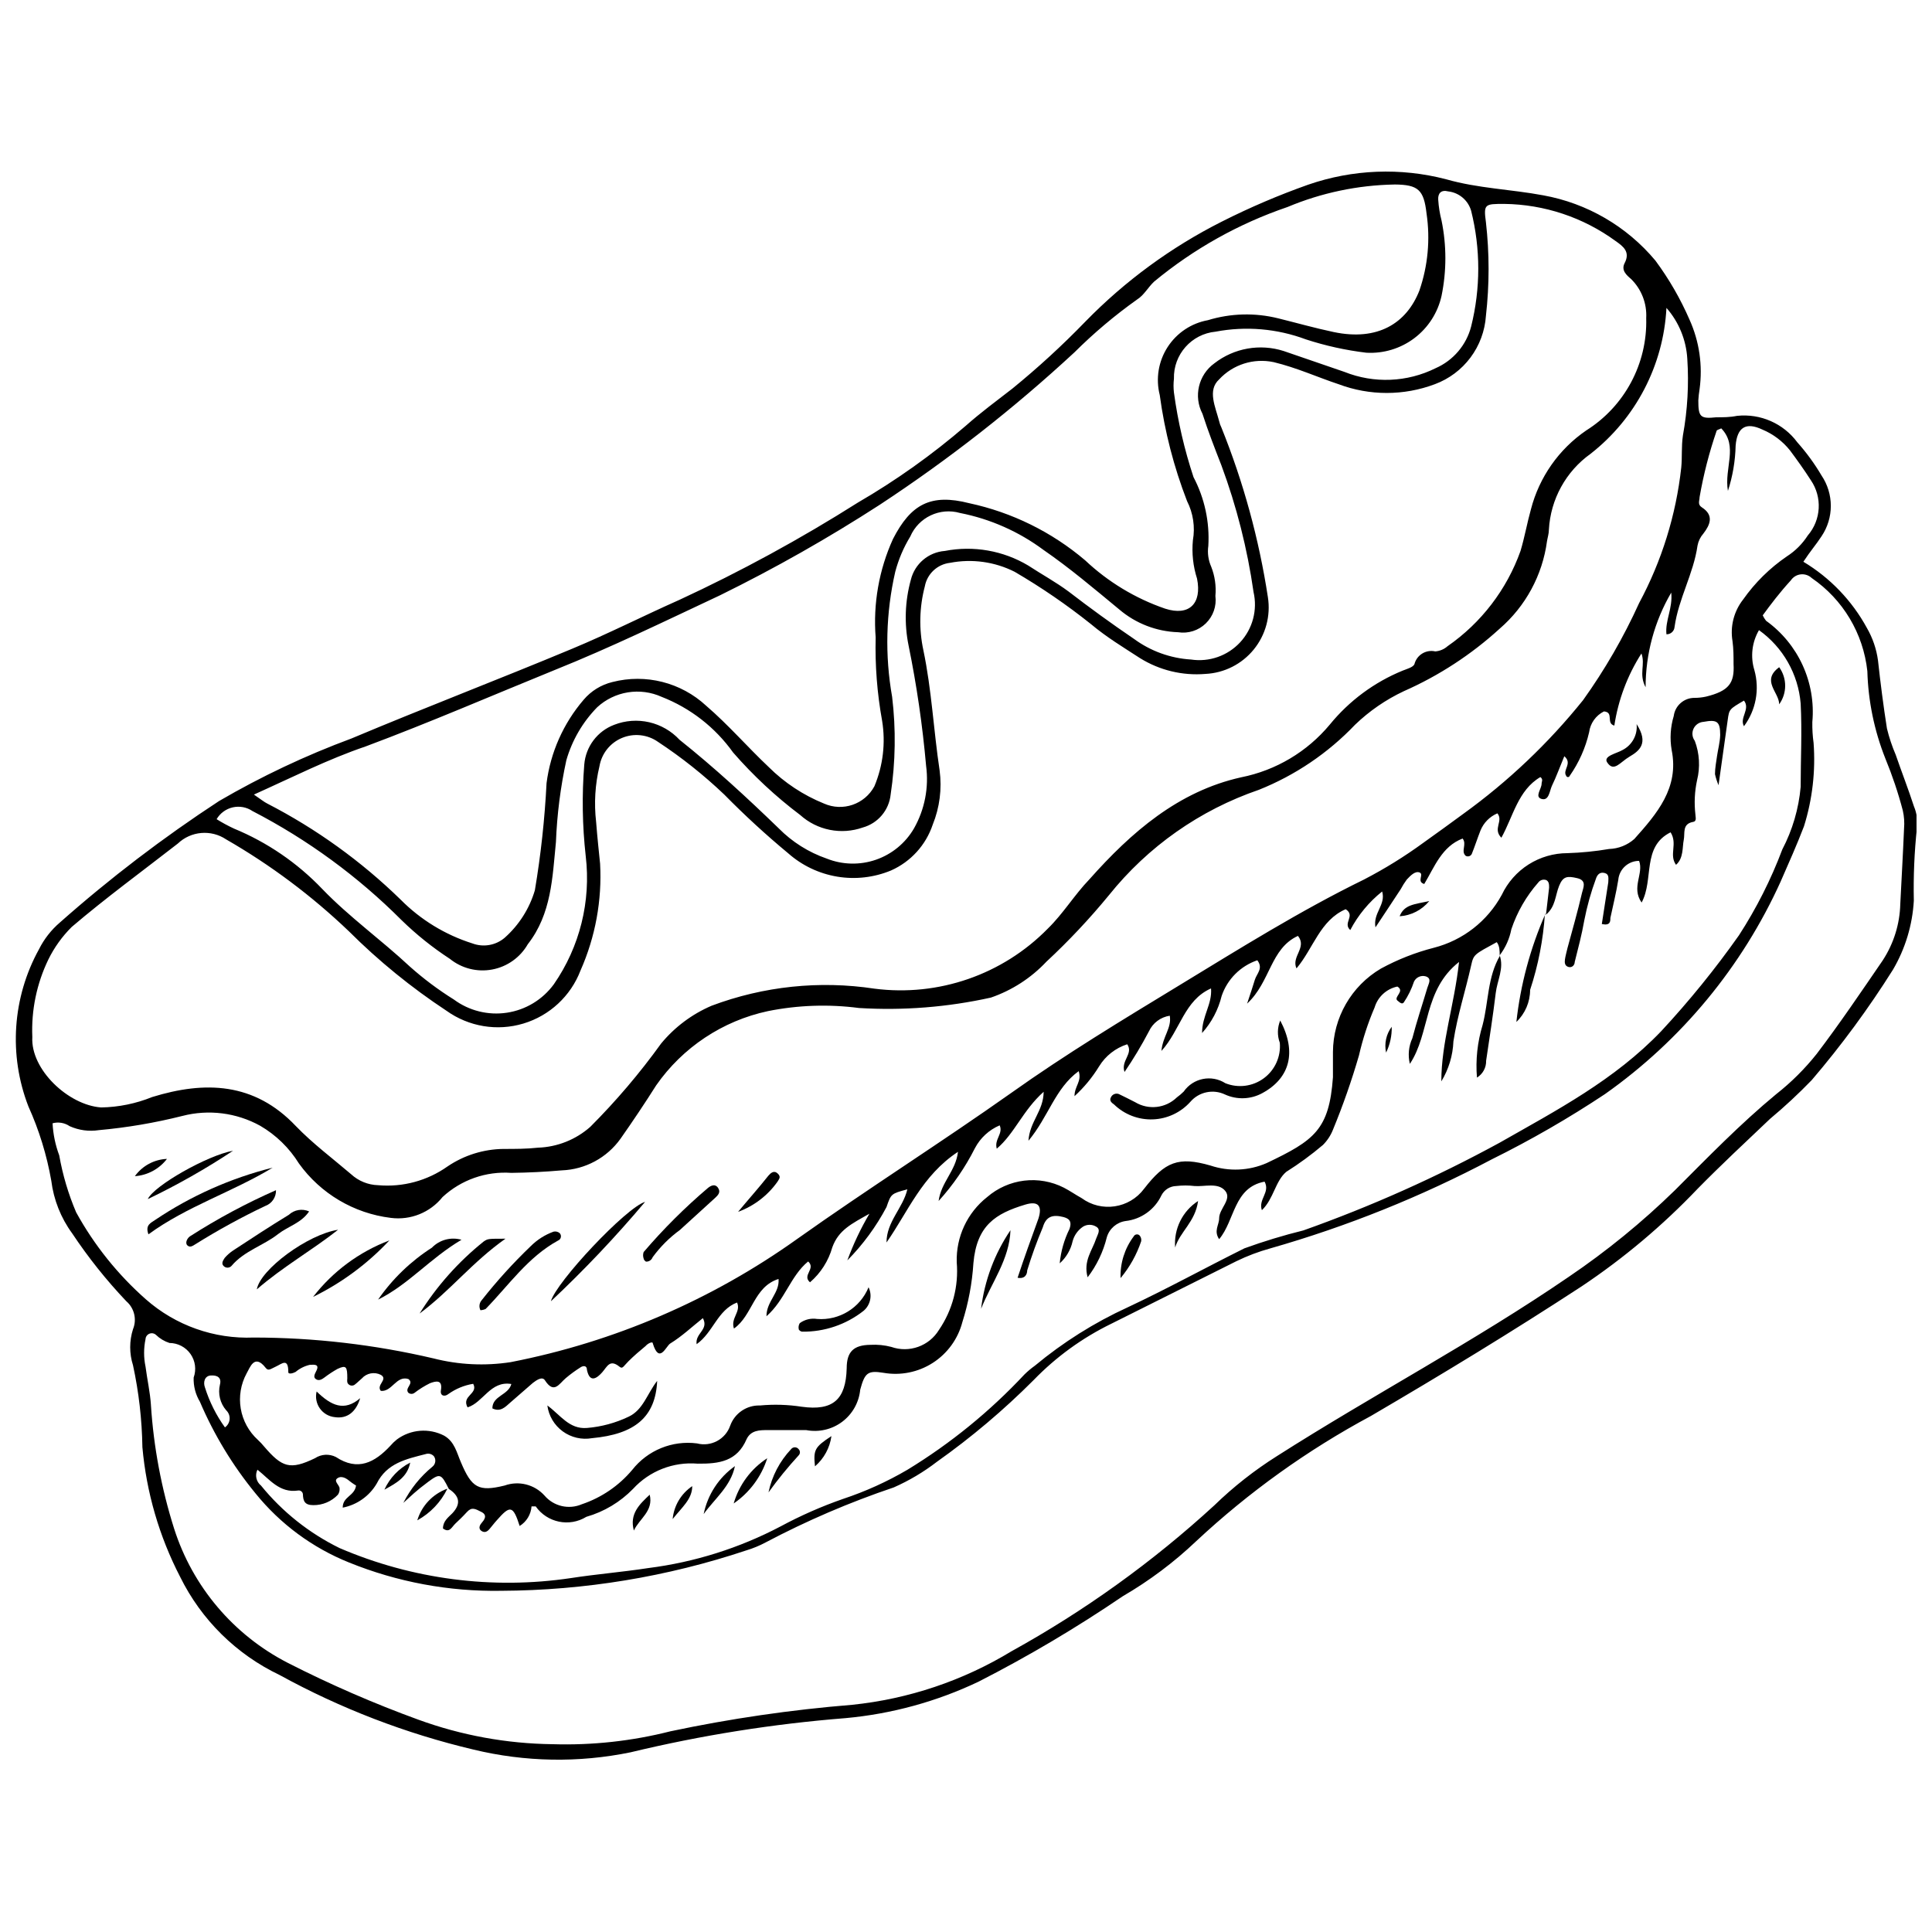 <?xml version="1.0" encoding="UTF-8"?>
<!-- Uploaded to: ICON Repo, www.iconrepo.com, Generator: ICON Repo Mixer Tools -->
<svg width="800px" height="800px" version="1.1" viewBox="144 144 512 512" xmlns="http://www.w3.org/2000/svg">
 <defs>
  <clipPath id="a">
   <path d="m148.09 189h503.81v422h-503.81z"/>
  </clipPath>
 </defs>
 <g clip-path="url(#a)">
  <path d="m621.91 292.87c7.082 4.246 12.902 10.312 16.848 17.566 1.52 2.637 2.516 5.543 2.926 8.562 0.664 6.074 1.438 12.098 2.375 18.062 0.578 2.379 1.355 4.707 2.32 6.957 1.602 4.641 3.371 9.168 4.859 13.754h0.004c0.723 1.746 0.992 3.648 0.773 5.523-0.691 6.438-0.969 12.914-0.832 19.391-0.363 6.445-2.258 12.711-5.523 18.281-6.457 10.27-13.656 20.055-21.539 29.277-3.496 3.617-7.184 7.047-11.051 10.273-6.461 6.133-12.98 12.207-19.223 18.559h0.004c-9.242 9.699-19.523 18.348-30.656 25.793-18.34 11.984-37.062 23.363-55.953 34.414h-0.004c-16.773 9.012-32.312 20.152-46.23 33.141-5.894 5.602-12.418 10.496-19.445 14.582-12.258 8.336-25.023 15.902-38.223 22.648-11.082 5.277-23.016 8.551-35.242 9.668-19.207 1.52-38.266 4.547-57 9.059-13.75 2.828-27.953 2.582-41.594-0.719-17.957-4.246-35.254-10.898-51.426-19.777-11.457-5.465-20.738-14.629-26.348-26.016-5.531-10.691-8.93-22.363-9.996-34.355-0.113-7.301-0.945-14.57-2.488-21.707-0.992-3.109-0.992-6.449 0-9.559 1.062-2.59 0.352-5.57-1.766-7.398-5.297-5.578-10.102-11.605-14.363-18.008-2.996-4.094-4.894-8.887-5.523-13.922-1.191-6.801-3.231-13.426-6.074-19.719-5.273-13.613-4.242-28.867 2.816-41.648 1.352-2.699 3.231-5.106 5.523-7.07 13.266-11.746 27.371-22.508 42.199-32.203 11.191-6.523 22.926-12.07 35.074-16.57 19.441-8.176 39.105-15.688 58.551-23.809 9.555-3.977 18.781-8.672 28.227-12.871v0.004c16.363-7.574 32.211-16.211 47.449-25.852 10.125-5.879 19.684-12.684 28.555-20.324 3.922-3.481 8.176-6.629 12.316-9.832h0.004c6.809-5.543 13.281-11.48 19.387-17.789 10.512-10.777 22.738-19.734 36.18-26.512 7.406-3.742 15.047-7.008 22.867-9.777 11.781-4.082 24.504-4.582 36.566-1.438 8.508 2.43 17.18 2.652 25.738 4.254h0.004c11.625 2.106 22.141 8.223 29.715 17.289 3.606 4.867 6.644 10.133 9.059 15.688 2.594 5.762 3.512 12.137 2.652 18.395-0.164 0.988-0.273 1.984-0.332 2.981 0 4.363 0.496 4.918 4.75 4.473 1.824 0 3.644 0 5.523-0.387v0.004c6.188-0.656 12.262 2.012 15.965 7.016 2.414 2.711 4.562 5.652 6.406 8.781 1.609 2.383 2.469 5.191 2.469 8.066 0 2.871-0.859 5.68-2.469 8.062-1.434 2.211-2.926 3.867-4.805 6.738zm-80.48 104.29c0-1.16 0-2.484-0.773-3.481-5.965 3.258-6.133 3.203-6.793 6.188-1.492 6.684-3.644 13.258-4.695 20.105-0.148 3.75-1.254 7.402-3.203 10.605 0-10.328 3.426-20.105 4.695-31.648-9.5 7.457-7.621 18.891-13.035 27.012-0.551-2.277-0.32-4.672 0.66-6.797 1.16-4.473 2.652-8.895 3.977-13.367 0.332-1.105 1.27-2.484-0.441-3.039v0.004c-1.227-0.348-2.527 0.234-3.09 1.379-0.648 1.957-1.559 3.816-2.707 5.523-0.332 0.387-0.664 0.441-1.711-0.496-1.051-0.938 2.098-2.484 0-3.699l-0.004-0.004c-2.863 0.605-5.172 2.723-6.019 5.527-1.762 4.098-3.148 8.352-4.144 12.703-1.941 6.691-4.246 13.273-6.902 19.719-0.598 1.512-1.5 2.883-2.652 4.031-3.07 2.602-6.316 4.981-9.723 7.125-2.926 2.484-3.312 7.125-6.461 10.164-0.996-2.926 2.266-4.695 0.719-7.566-8.23 1.547-7.844 10.273-12.043 15.246-1.492-2.211 0-3.758 0-5.523 0-2.598 3.481-5.027 1.602-7.293-1.879-2.266-5.523-1.051-8.121-1.27h0.004c-1.617-0.191-3.246-0.191-4.863 0-1.664 0.043-3.168 1-3.922 2.484-1.773 3.758-5.367 6.332-9.5 6.793-2.359 0.34-4.301 2.023-4.969 4.309-0.945 3.848-2.676 7.461-5.082 10.605-1.215-4.363 1.27-7.18 2.266-10.273 0.387-1.105 1.324-2.375 0-3.148h-0.004c-1.066-0.656-2.41-0.656-3.481 0-1.359 0.91-2.34 2.285-2.762 3.867-0.496 2.262-1.695 4.312-3.422 5.856 0.305-3.172 1.184-6.258 2.594-9.113 0.551-1.602 0.332-2.652-1.547-3.148-2.816-0.719-4.641-0.277-5.523 2.707-1.574 3.734-2.957 7.551-4.141 11.434 0 0.996-0.551 2.32-2.539 1.934 1.824-5.523 3.644-10.496 5.523-15.688 1.051-3.312 0-4.75-3.481-3.699-7.898 2.375-12.871 5.523-13.754 15.52-0.336 5.309-1.32 10.559-2.93 15.633-1.164 4.457-3.965 8.312-7.844 10.801s-8.551 3.422-13.09 2.621c-4.144-0.664-4.918 0-6.133 4.473-0.328 3.387-2.066 6.477-4.785 8.516-2.723 2.039-6.18 2.836-9.52 2.199h-10.273c-2.043 0-4.363 0-5.523 2.375-2.539 5.91-7.234 6.574-12.98 6.519-6.438-0.547-12.762 1.922-17.125 6.684-3.41 3.504-7.672 6.055-12.371 7.402-4.5 2.773-10.383 1.562-13.422-2.762h-1.105c-0.156 2.133-1.328 4.066-3.148 5.191-1.766-5.523-2.539-5.523-6.074-1.492-0.664 0.719-1.27 1.547-1.934 2.32s-1.324 0.996-2.098 0.496c-0.773-0.496-0.664-1.324 0-2.098 0.664-0.773 1.711-2.043 0-2.926-1.711-0.883-2.598-1.383-3.867 0-1.27 1.383-1.988 2.043-3.039 3.039-1.051 0.996-1.547 2.598-3.312 1.324 0-1.934 1.383-2.926 2.484-4.031 2.43-2.598 1.824-4.641-0.938-6.461-2.043-4.086-2.32-4.199-5.523-1.824s-4.363 3.59-6.519 5.523l-0.004-0.004c1.875-3.68 4.488-6.934 7.68-9.555 0.852-0.66 1.047-1.867 0.441-2.762-0.543-0.637-1.418-0.875-2.211-0.605-5.137 1.324-10.273 2.375-12.98 7.844v-0.004c-1.953 3.309-5.231 5.621-9 6.356 0-2.984 3.148-3.039 3.535-5.856 0 0-0.996-0.609-1.602-1.105-0.609-0.496-1.988-1.656-3.258-0.883-1.27 0.773 0.496 1.824 0.496 2.762h-0.004c0.051 0.586-0.105 1.172-0.441 1.656-1.691 1.789-4.055 2.789-6.516 2.762-2.266 0-2.707-1.051-2.762-2.926-0.039-0.309-0.207-0.582-0.457-0.762-0.254-0.18-0.566-0.242-0.871-0.18-4.859 0.719-7.512-2.984-10.715-5.523-0.715 1.445-0.324 3.195 0.938 4.199 5.66 6.969 12.766 12.621 20.824 16.57 19.305 8.293 40.535 11.047 61.312 7.953 6.793-1.051 13.699-1.602 20.492-2.652 12.262-1.551 24.141-5.293 35.078-11.047 5.32-2.863 10.863-5.301 16.57-7.289 5.945-1.973 11.664-4.566 17.066-7.734 11.426-6.973 21.848-15.465 30.988-25.242 0.859-0.848 1.781-1.621 2.762-2.32 7.477-6.215 15.742-11.414 24.582-15.465 10.496-4.918 20.602-10.496 30.934-15.633h-0.004c5.125-1.859 10.344-3.445 15.633-4.75 17.93-6.367 35.328-14.141 52.031-23.254 15.133-8.617 30.379-16.57 42.809-29.551 7.43-8 14.312-16.488 20.605-25.41 4.633-7.152 8.484-14.781 11.488-22.758 2.695-5.148 4.344-10.781 4.859-16.57 0-7.348 0.387-14.637 0-22.094-0.641-7.793-4.684-14.902-11.047-19.445-1.867 3.211-2.309 7.055-1.215 10.605 1.426 5.113 0.406 10.598-2.762 14.859-1.27-2.211 1.766-4.531 0-6.793-3.867 2.266-3.922 2.266-4.309 5.137-0.773 5.523-1.492 10.66-2.43 17.289-0.398-0.945-0.715-1.926-0.941-2.93 0-1.656 0.332-3.258 0.551-4.859 0.223-1.602 0.773-3.59 0.828-5.523 0-3.59-0.828-4.144-4.418-3.481h0.004c-1.152 0.074-2.172 0.773-2.656 1.824-0.484 1.047-0.355 2.277 0.336 3.203 1.254 3.336 1.465 6.977 0.605 10.438-0.645 2.977-0.793 6.035-0.441 9.059 0 0.664 0.441 1.824-0.609 1.988-2.984 0.551-2.098 2.984-2.484 4.805-0.387 1.824 0 4.805-2.043 6.574-1.934-2.707 0.496-5.523-1.438-8.617-7.68 3.812-4.363 12.484-7.68 18.613-2.816-4.031 0.609-7.621-0.664-11.047l0.004 0.004c-2.867-0.012-5.266 2.172-5.523 5.027-0.551 3.426-1.383 6.738-2.098 10.109 0 0.883 0 2.098-2.266 1.602 0.551-3.699 1.16-7.402 1.711-11.047 0-0.996 0.332-2.152-0.996-2.484-1.324-0.332-1.934 0.551-2.266 1.492l0.004-0.004c-1.328 3.59-2.363 7.285-3.094 11.047-0.664 3.812-1.656 7.512-2.539 11.047 0 0.773-0.664 1.602-1.656 1.324-0.996-0.277-1.051-1.16-0.938-1.988 0.109-0.828 0.441-1.988 0.664-2.984 1.324-4.859 2.707-9.723 3.867-14.691 0.332-1.383 1.324-3.258-1.27-3.867-2.598-0.609-3.758-0.551-4.805 2.043-1.051 2.598-0.938 5.523-3.481 7.621l0.828-7.125c0-0.828 0-1.656-0.773-2.043l-0.004 0.004c-0.77-0.273-1.629-0.004-2.102 0.66-3.176 3.609-5.598 7.816-7.125 12.375-0.484 2.508-1.543 4.871-3.094 6.902zm-238.4-24.301c0.535 9.723-1.246 19.434-5.191 28.336-2.598 6.777-8.188 11.969-15.141 14.055-6.949 2.09-14.477 0.832-20.379-3.394-9.301-6.129-17.961-13.18-25.848-21.047-9.828-9.398-20.75-17.578-32.535-24.359-4.004-2.68-9.332-2.223-12.816 1.105-9.445 7.348-19.113 14.418-28.113 22.094-2.527 2.508-4.621 5.422-6.188 8.617-3.094 6.394-4.555 13.453-4.254 20.547-0.496 8.617 9.555 18.062 18.227 18.668l0.004 0.004c4.641-0.082 9.23-1.016 13.531-2.762 13.977-4.309 27.066-3.922 38.059 7.68 4.473 4.641 9.723 8.562 14.637 12.758 1.961 1.812 4.512 2.852 7.18 2.926 6.527 0.578 13.047-1.184 18.395-4.969 4.391-2.973 9.559-4.586 14.859-4.641 3.039 0 6.074 0 9.113-0.332 5.121-0.176 10.023-2.129 13.863-5.523 6.844-6.848 13.125-14.238 18.781-22.094 3.598-4.352 8.18-7.777 13.367-10 13.758-5.168 28.609-6.731 43.141-4.527 16.965 2.191 33.977-3.695 45.957-15.91 4.086-3.977 7.016-8.895 11.047-13.09 11.047-12.43 23.531-23.309 40.211-27.012 9.195-1.832 17.48-6.766 23.477-13.973 5.148-6.309 11.793-11.227 19.332-14.305 1.105-0.441 2.762-0.883 3.094-1.711v-0.004c0.625-2.434 3.074-3.926 5.523-3.367 1.207-0.094 2.352-0.578 3.258-1.383 8.922-6.188 15.684-15.016 19.332-25.242 1.105-3.699 1.766-7.512 2.762-11.047 2.199-8.5 7.398-15.918 14.641-20.879 10.195-6.41 16.246-17.734 15.906-29.773 0.215-3.883-1.254-7.668-4.031-10.383-1.16-0.996-2.652-2.266-1.711-4.144 1.602-3.039-0.332-4.473-2.375-5.91h-0.004c-8.57-6.262-18.879-9.699-29.496-9.832-5.137 0-5.523 0-4.859 4.859 0.938 8.242 0.938 16.562 0 24.801-0.27 4.004-1.691 7.844-4.094 11.059-2.398 3.211-5.68 5.664-9.438 7.059-8.227 3.098-17.297 3.098-25.52 0-5.523-1.824-11.047-4.363-17.234-5.856v0.004c-5.277-1.109-10.75 0.629-14.418 4.582-3.148 2.871-0.996 7.234 0 11.047 0.129 0.598 0.332 1.172 0.609 1.715 5.828 14.461 9.961 29.547 12.316 44.961 0.773 4.941-0.59 9.98-3.75 13.859-3.16 3.879-7.824 6.231-12.82 6.469-6.082 0.504-12.164-0.969-17.344-4.199-4.418-2.871-8.836-5.523-12.98-9.004-6.394-5.106-13.152-9.738-20.219-13.863-5.285-2.668-11.309-3.5-17.121-2.375-3.359 0.383-6.074 2.918-6.684 6.242-1.453 5.523-1.586 11.316-0.387 16.902 2.211 10.551 2.707 21.266 4.309 31.871 0.645 4.863 0.016 9.812-1.824 14.359-1.816 5.422-5.824 9.832-11.047 12.152-4.508 1.871-9.449 2.438-14.266 1.637-4.812-0.801-9.305-2.938-12.965-6.164-5.914-4.902-11.574-10.102-16.957-15.578-5.43-5.172-11.305-9.848-17.566-13.973-2.789-1.965-6.391-2.359-9.543-1.047-3.148 1.309-5.406 4.144-5.977 7.508-1.16 4.824-1.457 9.816-0.887 14.746 0.332 4.254 0.773 8.289 1.051 11.051zm308.11-65.789c0.238 0.512 0.535 0.992 0.883 1.438 8.555 6.141 13.219 16.355 12.262 26.844-0.031 1.848 0.078 3.695 0.332 5.523 0.551 7.461-0.309 14.957-2.543 22.094-1.879 4.918-4.031 9.723-6.133 14.527h0.004c-10.23 22.637-26.324 42.129-46.621 56.453-9.621 6.391-19.641 12.164-29.992 17.289-18.68 9.879-38.34 17.785-58.66 23.586-3.121 0.859-6.152 2.008-9.059 3.426-11.047 5.523-22.094 11.047-33.141 16.57h-0.004c-7.66 3.738-14.613 8.785-20.547 14.914-7.914 7.93-16.484 15.176-25.629 21.652-3.523 2.715-7.363 4.996-11.434 6.793-11.695 3.941-23.055 8.82-33.969 14.582-1.621 0.867-3.324 1.57-5.082 2.098-20.965 7.004-42.91 10.621-65.016 10.719-13.809 0.234-27.523-2.32-40.32-7.512-9.672-3.891-18.188-10.184-24.746-18.285-6.043-7.363-11.008-15.547-14.75-24.305-1.16-1.93-1.738-4.156-1.656-6.406 0.754-2.094 0.445-4.422-0.828-6.242-1.277-1.824-3.356-2.914-5.578-2.926-1.348-0.434-2.578-1.172-3.59-2.156-0.477-0.426-1.16-0.543-1.75-0.293-0.59 0.246-0.984 0.812-1.012 1.453-0.5 2.387-0.5 4.852 0 7.238 0.441 3.426 1.215 6.793 1.438 10.219h-0.004c0.719 11.105 2.777 22.086 6.133 32.699 4.906 15.418 15.762 28.238 30.16 35.625 11.191 5.707 22.719 10.723 34.52 15.023 11.422 4.172 23.469 6.375 35.629 6.519 10.531 0.324 21.055-0.828 31.266-3.426 15.871-3.356 31.938-5.699 48.109-7.012 14.965-1.539 29.398-6.387 42.254-14.199 19.387-10.707 37.43-23.688 53.746-38.664 5.055-4.91 10.609-9.277 16.57-13.035 25.465-16.238 52.254-30.324 77.332-47.504 10.055-6.809 19.48-14.496 28.168-22.977 8.727-8.727 17.289-17.566 26.844-25.465h0.004c3.973-3.125 7.566-6.703 10.715-10.66 6.133-8.066 11.875-16.57 17.512-24.801h-0.004c2.902-4.445 4.508-9.609 4.641-14.914 0.332-6.684 0.719-13.312 0.996-19.996 0.141-1.609 0.027-3.231-0.332-4.805-1.238-4.703-2.789-9.316-4.641-13.809-2.918-7.363-4.527-15.176-4.75-23.09-1.07-9.992-6.457-19.012-14.746-24.691-0.781-0.734-1.84-1.09-2.902-0.973-1.066 0.117-2.023 0.695-2.621 1.582-2.984 3.258-5.359 6.406-7.457 9.277zm-453.21 134.61c0.148 2.906 0.746 5.777 1.766 8.504 0.914 5.184 2.414 10.242 4.477 15.082 4.789 8.707 11.051 16.516 18.504 23.086 7.863 6.918 18.094 10.539 28.559 10.109 16.027 0.016 32.004 1.871 47.613 5.523 6.691 1.711 13.664 2.047 20.492 0.996 27.383-5.332 53.305-16.48 76.004-32.703 18.668-13.258 38.004-25.465 56.672-38.664 14.363-10.219 29.441-19.332 44.52-28.5 16.074-9.777 32.035-19.773 48.996-28.059v-0.004c5.469-2.836 10.715-6.086 15.688-9.719 3.59-2.539 7.125-5.137 10.605-7.68 11.867-8.57 22.531-18.695 31.703-30.105 5.781-8.074 10.758-16.695 14.859-25.738 5.988-11.141 9.777-23.332 11.16-35.902 0.277-2.816 0-5.523 0.441-8.508 1.219-6.703 1.609-13.527 1.16-20.328-0.293-4.981-2.234-9.723-5.523-13.477-0.789 15.191-8.121 29.297-20.105 38.664-6.551 4.676-10.613 12.074-11.051 20.109 0 1.051-0.332 2.043-0.496 3.039v-0.004c-1.203 9.008-5.664 17.258-12.539 23.199-7.516 6.863-16.098 12.461-25.406 16.57-4.766 2.238-9.133 5.242-12.926 8.895-7.152 7.504-15.84 13.383-25.465 17.234-15.641 5.352-29.434 15.047-39.77 27.949-5.125 6.238-10.66 12.125-16.57 17.621-4.055 4.309-9.098 7.57-14.695 9.5-11.469 2.547-23.234 3.477-34.965 2.762-8.035-1.051-16.191-0.77-24.137 0.828-12 2.57-22.582 9.598-29.605 19.664-3.039 4.805-6.188 9.5-9.445 14.141-3.609 5.062-9.363 8.164-15.578 8.395-4.418 0.387-8.895 0.609-13.367 0.664-6.699-0.477-13.297 1.844-18.227 6.406-3.289 4.106-8.48 6.199-13.699 5.523-9.777-1.188-18.609-6.418-24.359-14.414-2.555-4.125-6.082-7.559-10.273-10-6.301-3.477-13.695-4.406-20.66-2.594-7.254 1.824-14.641 3.082-22.094 3.754-2.625 0.406-5.309 0.039-7.731-1.047-1.328-0.906-2.981-1.188-4.531-0.773zm86.996 70.922c-1.324-1.602 2.043-3.039 0-4.254-1.695-0.859-3.758-0.477-5.027 0.941-0.609 0.496-1.16 1.105-1.824 1.602h0.004c-0.477 0.41-1.18 0.41-1.656 0-0.496-0.387-0.441-0.938-0.387-1.602 0-3.094-0.277-3.59-2.539-2.539l-0.004-0.004c-1.23 0.688-2.414 1.465-3.535 2.32-0.664 0.496-1.438 0.938-2.211 0.441-0.773-0.496-0.387-1.27 0-2.043 1.105-2.043-0.496-1.824-1.656-1.766v-0.004c-1.383 0.32-2.668 0.965-3.754 1.879-0.719 0.387-1.988 0.719-1.934 0 0-3.812-1.711-2.152-3.258-1.438-1.547 0.719-2.043 1.27-2.762 0.332-2.984-3.812-4.144 0-5.027 1.492-1.547 2.848-2.094 6.133-1.555 9.328 0.543 3.191 2.137 6.113 4.535 8.293 0.598 0.547 1.148 1.137 1.66 1.766 4.75 5.523 6.848 6.297 13.477 3.094 1.648-1.09 3.754-1.215 5.523-0.332 5.856 3.867 10.328 1.438 14.418-2.926 0.531-0.625 1.125-1.199 1.766-1.711 3.648-2.699 8.512-3.086 12.539-0.996 2.762 1.602 3.312 4.473 4.418 7.016 2.871 6.793 4.641 7.898 11.598 6.188h0.004c3.727-1.336 7.894-0.289 10.551 2.648 2.43 2.859 6.438 3.797 9.887 2.32 5.207-1.75 9.832-4.902 13.367-9.113 4.09-5.199 10.613-7.867 17.176-7.016 3.703 0.961 7.527-1.082 8.785-4.695 1.191-3.305 4.383-5.469 7.898-5.356 3.68-0.344 7.391-0.234 11.047 0.332 8.34 1.16 11.711-1.934 11.93-10.164 0-4.418 1.824-6.188 6.297-6.242 1.859-0.105 3.723 0.078 5.523 0.551 4.758 1.672 10.035-0.219 12.648-4.527 3.578-5.25 5.234-11.57 4.695-17.898-0.207-6.715 2.785-13.133 8.066-17.289 2.758-2.387 6.164-3.898 9.785-4.344 3.621-0.441 7.289 0.203 10.543 1.859 1.602 0.828 3.094 1.879 4.695 2.762 5.266 3.875 12.672 2.762 16.57-2.484 5.523-7.125 9.059-8.617 17.621-6.133h-0.004c4.867 1.621 10.16 1.387 14.859-0.664 12.648-6.019 16.57-8.836 17.566-22.758v-6.684 0.004c0.047-9.09 4.871-17.484 12.703-22.098 4.43-2.414 9.145-4.269 14.031-5.523 7.691-1.969 14.215-7.051 18.008-14.027 1.555-3.301 4.019-6.09 7.098-8.047 3.082-1.953 6.652-2.996 10.301-3 3.703-0.117 7.394-0.484 11.047-1.105 2.469-0.078 4.832-1.016 6.684-2.652 5.965-6.684 11.93-13.531 9.887-23.586-0.512-3.004-0.324-6.086 0.555-9.004 0.359-2.766 2.731-4.828 5.523-4.805 1.02 0 2.039-0.113 3.035-0.332 6.074-1.492 7.566-3.59 7.293-8.617 0-2.043 0-4.031-0.277-6.074-0.66-3.918 0.363-7.926 2.816-11.047 3.152-4.477 7.082-8.352 11.602-11.434 2.215-1.426 4.098-3.309 5.523-5.527 3.555-4.129 3.894-10.133 0.828-14.637-1.766-2.762-3.758-5.523-5.523-7.898-1.93-2.422-4.438-4.324-7.293-5.523-4.418-2.098-6.738-0.609-7.125 4.254-0.098 4.074-0.785 8.109-2.043 11.984-1.051-6.074 2.816-11.82-1.766-16.57-0.551 0.277-1.105 0.387-1.215 0.609-1.977 5.742-3.492 11.637-4.531 17.621 0 0.938-0.609 1.934 0.609 2.707 3.258 2.098 2.211 4.586 0.387 6.961v-0.004c-0.797 0.91-1.332 2.016-1.547 3.203-1.051 7.402-5.027 14.031-6.074 21.488h-0.004c-0.059 1.137-1.016 2.019-2.152 1.988-0.387-3.644 1.711-6.906 1.27-11.047-4.449 7.609-6.793 16.262-6.793 25.078-1.879-3.535 0-5.965-1.105-8.949-3.707 5.797-6.156 12.309-7.18 19.113-2.32-0.609 0-3.535-2.762-3.758-2.144 1.078-3.613 3.148-3.922 5.523-0.957 4.141-2.703 8.062-5.141 11.543-0.066 0.203-0.258 0.336-0.469 0.336-0.211 0-0.398-0.133-0.469-0.336-1.051-1.547 1.766-3.258-0.496-5.191-1.16 2.762-2.152 5.523-3.312 7.898-0.609 1.383-0.773 3.977-2.707 3.426-1.934-0.551 0-2.652 0-4.031 0-0.551 0.496-1.16-0.332-1.766-5.91 3.481-7.18 10.383-10.328 16.074-2.375-2.375 0.609-4.418-1.051-6.461v-0.004c-2.031 0.859-3.641 2.484-4.477 4.527-0.828 2.098-1.492 4.199-2.32 6.242-0.141 0.285-0.391 0.496-0.691 0.59-0.305 0.094-0.633 0.062-0.91-0.094-1.383-1.215 0.387-3.094-0.828-4.586-5.523 2.098-7.457 7.566-10.164 12.043-2.098-0.609 0-2.539-1.215-3.039-1.215-0.496-2.484 0.883-3.426 1.879h0.004c-0.598 0.809-1.133 1.656-1.602 2.543-2.043 3.148-4.144 6.242-6.684 10.109-0.719-3.812 2.816-5.965 1.766-9.5v-0.004c-3.492 2.785-6.371 6.266-8.449 10.219-2.098-1.879 1.492-3.758-1.215-5.523-6.793 2.926-8.562 10.383-13.035 15.688-1.438-3.148 2.871-5.523 0.387-8.617-7.348 3.371-7.234 12.152-13.477 17.953 0.996-2.984 1.547-4.641 2.043-6.297s2.32-3.039 0.664-5.191h-0.004c-4.441 1.512-7.934 5-9.445 9.445-0.891 3.656-2.676 7.035-5.191 9.832 0-4.586 2.707-7.621 2.375-11.82-7.125 3.148-8.121 11.047-13.145 16.57 0.332-3.867 2.762-6.074 2.211-9.336h-0.004c-2.422 0.367-4.496 1.922-5.523 4.144-1.945 3.711-4.106 7.305-6.465 10.77-1.051-3.039 2.43-4.805 0.719-7.348-3.106 0.996-5.754 3.074-7.457 5.856-1.793 2.926-3.988 5.582-6.516 7.898 0-2.707 1.988-3.867 1.105-6.629-6.242 4.531-8.008 12.098-13.312 18.449 0.332-5.137 3.977-7.844 4.031-12.98-5.523 4.918-7.68 11.047-12.43 15.078-0.719-2.484 1.766-3.977 0.773-6.188v0.004c-2.824 1.207-5.148 3.352-6.57 6.074-2.562 5.07-5.797 9.77-9.613 13.977 0.664-5.027 4.531-7.898 5.137-13.035-9.555 6.297-13.258 15.906-18.945 24.027 0-5.523 4.363-9.113 5.523-14.086-4.309 1.16-4.309 1.16-5.523 4.695-2.75 5.195-6.25 9.961-10.383 14.141 1.578-4.289 3.535-8.434 5.856-12.371-4.695 2.652-8.176 4.309-9.832 8.895v-0.004c-1.016 3.609-3.074 6.836-5.914 9.281-2.211-1.879 1.656-3.59-0.496-5.523-4.695 3.867-6.133 10.219-11.047 14.527 0-3.977 3.535-6.188 3.203-9.887-6.629 2.098-6.848 9.668-11.82 13.145-0.938-2.816 1.934-4.418 0.828-6.906-5.191 1.988-6.297 7.898-10.715 11.047-0.441-2.926 3.312-3.812 1.656-6.906-2.984 2.375-5.523 4.805-8.672 6.738-1.105 0.719-2.871 5.523-4.586 0 0-0.719-1.383 0-1.934 0.664-1.547 1.27-3.094 2.598-4.531 4.031-1.438 1.438-1.547 2.098-2.375 1.438-2.598-2.098-3.258 0-4.586 1.492-1.324 1.492-3.258 2.984-4.031-0.609 0-1.215-0.938-1.215-1.711-0.719l0.004 0.004c-1.375 0.863-2.684 1.824-3.922 2.871-1.766 1.492-3.094 4.309-5.523 0.551-0.719-1.105-2.266 0-3.203 0.719l-5.965 5.191c-1.324 1.16-2.598 2.598-4.75 1.547 0-3.371 4.254-3.481 5.027-6.461-5.523-0.938-7.457 4.918-11.598 6.188-1.711-3.094 2.926-3.535 1.492-6.242h-0.008c-2.367 0.383-4.617 1.312-6.57 2.707-0.938 0.773-2.211 0.551-1.988-0.938 0.551-3.094-1.492-2.43-2.871-1.934h-0.004c-1.441 0.711-2.809 1.562-4.086 2.539-0.484 0.391-1.172 0.391-1.656 0-1.105-1.27 1.656-2.43 0-3.644-3.203-0.996-4.309 3.426-7.293 3.148zm-33.637-158.03c1.879 1.27 2.652 1.934 3.535 2.375 12.98 6.688 24.895 15.27 35.352 25.465 5.297 5.348 11.82 9.328 19 11.598 2.914 1.098 6.191 0.527 8.562-1.488 3.797-3.367 6.57-7.731 8.008-12.594 1.582-9.398 2.613-18.879 3.094-28.395 1.051-8.164 4.469-15.844 9.832-22.094 1.977-2.332 4.648-3.977 7.621-4.695 8.816-2.269 18.184 0.102 24.859 6.297 5.856 5.027 11.047 11.047 16.57 16.238v0.004c4.188 4.16 9.164 7.445 14.637 9.664 4.969 2.207 10.797 0.207 13.367-4.586 2.289-5.473 3-11.484 2.043-17.344-1.32-7.285-1.895-14.688-1.711-22.094-0.695-8.938 0.879-17.906 4.582-26.07 4.75-9.281 10.055-12.098 20.215-9.5h0.004c11.328 2.43 21.879 7.629 30.711 15.133 6.078 5.731 13.309 10.102 21.211 12.816 6.352 2.043 9.777-1.324 8.449-7.953-1.051-3.281-1.426-6.738-1.102-10.164 0.621-3.539 0.078-7.184-1.547-10.387-3.508-9.055-5.938-18.492-7.238-28.113-1.098-4.336-0.348-8.93 2.074-12.688 2.418-3.758 6.289-6.348 10.688-7.144 6.043-1.848 12.477-2.019 18.613-0.496 4.918 1.215 9.777 2.598 14.75 3.644 11.598 2.43 19.277-2.266 22.703-11.047h-0.004c2.25-6.543 2.894-13.535 1.879-20.383-0.719-6.297-2.211-7.621-8.449-7.68l-0.004 0.004c-9.754 0.168-19.391 2.191-28.391 5.965-12.887 4.391-24.863 11.09-35.352 19.773-1.602 1.492-2.707 3.644-4.531 4.75h0.004c-5.898 4.195-11.441 8.871-16.57 13.977-16.07 14.883-33.344 28.406-51.648 40.434-13.621 8.812-27.75 16.816-42.309 23.973-14.473 6.793-28.887 13.809-43.746 19.773-16.57 6.738-33.141 13.918-50.156 20.273-10.055 3.422-19.277 8.117-29.605 12.758zm-9.887 6.519c1.477 0.918 3.008 1.75 4.582 2.484 8.84 3.644 16.82 9.102 23.422 16.02 7.18 7.457 15.633 13.477 23.199 20.547 3.629 3.234 7.527 6.156 11.652 8.727 4.047 3 9.121 4.262 14.098 3.504 4.977-0.754 9.449-3.469 12.418-7.535 6.871-9.91 9.875-21.996 8.449-33.969-0.902-8.055-1.031-16.176-0.387-24.25 0.383-4.762 3.484-8.875 7.957-10.551 2.945-1.145 6.172-1.375 9.254-0.668 3.082 0.711 5.883 2.328 8.035 4.644 9.223 7.348 17.84 15.301 26.293 23.477h-0.004c3.566 3.606 7.914 6.348 12.707 8.008 4.176 1.668 8.812 1.773 13.062 0.305 4.25-1.473 7.828-4.422 10.082-8.312 2.844-5.027 3.969-10.848 3.203-16.57-0.945-10.703-2.492-21.344-4.641-31.871-1.18-5.785-0.973-11.77 0.605-17.457 1.039-4.219 4.672-7.293 9.004-7.621 7.59-1.473 15.457-0.098 22.098 3.867 3.535 2.32 7.293 4.363 10.715 6.906 5.523 4.254 11.379 8.508 17.234 12.484v-0.004c4.422 3.269 9.699 5.191 15.188 5.523 4.828 0.73 9.703-0.98 13.023-4.562 3.316-3.582 4.644-8.574 3.547-13.332-1.637-11.449-4.488-22.688-8.504-33.531-1.766-4.531-3.535-9.059-5.027-13.699-2.418-4.617-1.074-10.309 3.148-13.367 5.215-4.059 12.102-5.277 18.395-3.258l16.074 5.523c7.836 3.133 16.637 2.769 24.191-0.992 4.66-2.047 8.125-6.121 9.391-11.047 2.516-10.066 2.516-20.594 0-30.656-0.805-2.781-3.199-4.809-6.074-5.137-1.934-0.496-2.762 0.551-2.652 2.211v-0.004c0.121 1.867 0.418 3.715 0.883 5.523 1.348 6.578 1.348 13.363 0 19.941-0.988 4.473-3.539 8.445-7.195 11.211-3.652 2.762-8.172 4.133-12.746 3.867-5.441-0.652-10.805-1.836-16.016-3.535-7.637-2.856-15.91-3.562-23.918-2.043-6.394 0.609-11.223 6.066-11.047 12.484-0.141 1.211-0.141 2.434 0 3.644 1.035 7.621 2.773 15.129 5.191 22.426 2.945 5.606 4.301 11.91 3.922 18.227-0.27 1.879 0 3.793 0.773 5.527 0.965 2.453 1.344 5.102 1.105 7.731 0.344 2.691-0.598 5.387-2.543 7.277s-4.664 2.758-7.344 2.336c-5.727-0.191-11.215-2.312-15.578-6.023-6.684-5.523-13.203-11.047-20.105-15.797-6.547-4.863-14.094-8.203-22.094-9.777-5.348-1.539-11 1.137-13.203 6.242-1.77 2.902-3.109 6.047-3.977 9.336-2.492 10.879-2.773 22.148-0.828 33.141 1.035 8.598 0.902 17.293-0.387 25.852-0.418 4.176-3.359 7.664-7.402 8.781-2.805 0.984-5.824 1.199-8.738 0.613-2.918-0.582-5.621-1.938-7.832-3.926-6.488-4.891-12.449-10.445-17.785-16.57-4.75-6.656-11.332-11.781-18.949-14.75-2.801-1.262-5.914-1.672-8.945-1.184-3.035 0.492-5.859 1.863-8.121 3.945-3.848 3.926-6.656 8.75-8.176 14.031-1.555 7.141-2.477 14.406-2.762 21.707-0.938 9.391-1.16 19-7.457 27.066-2.012 3.508-5.461 5.957-9.438 6.699-3.973 0.746-8.074-0.289-11.219-2.832-4.574-2.984-8.848-6.406-12.762-10.219-11.609-11.633-24.949-21.395-39.547-28.945-1.531-1.031-3.418-1.387-5.219-0.977-1.797 0.406-3.348 1.539-4.281 3.133zm2.211 161.18h-0.004c0.723-0.508 1.18-1.309 1.242-2.188 0.066-0.879-0.27-1.738-0.91-2.344-1.613-1.867-2.227-4.394-1.656-6.793 0.496-1.934-0.773-2.539-2.43-2.43s-2.043 1.824-1.547 3.148c1.188 3.793 2.977 7.375 5.301 10.605z"/>
 </g>
 <path d="m314.96 462.5c-7.801 9.262-16.137 18.059-24.965 26.348 1.379-5.082 19.883-24.805 24.965-26.348z"/>
 <path d="m183.34 471.11c-0.938-2.539 0.719-3.039 1.766-3.812v0.004c9.504-6.391 20.043-11.082 31.152-13.863-10.66 6.461-22.812 10.273-32.918 17.672z"/>
 <path d="m315.29 478.35c-0.277 0-0.719-0.551-0.719-0.828-0.195-0.555-0.195-1.16 0-1.715 5.227-6.117 10.934-11.805 17.07-17.012 0.773-0.609 1.879-1.16 2.652 0s0 1.934-0.773 2.652l-9.336 8.508c-2.773 2.019-5.215 4.461-7.238 7.234-0.254 0.695-0.914 1.16-1.656 1.16z"/>
 <path d="m277.95 472.27c-8.836 6.242-14.582 13.754-22.758 19.828v0.004c4.555-7.285 10.309-13.746 17.016-19.113 1.102-0.719 1.102-0.719 5.742-0.719z"/>
 <path d="m271.32 491.22c-0.441-0.871-0.312-1.922 0.332-2.652 3.988-5.066 8.328-9.848 12.98-14.309 1.719-1.719 3.793-3.035 6.078-3.863 0.562-0.125 1.156 0.016 1.602 0.387 0.285 0.293 0.406 0.711 0.316 1.113-0.09 0.402-0.375 0.73-0.758 0.875-7.953 4.363-13.035 11.82-19.168 18.117-0.434 0.199-0.902 0.312-1.383 0.332z"/>
 <path d="m217.14 459.41c0.059 1.875-1.105 3.57-2.875 4.195-6.34 3.012-12.5 6.387-18.449 10.109-0.719 0.441-1.438 0.996-2.152 0.332-0.719-0.664 0-1.988 0.719-2.43 7.258-4.652 14.867-8.734 22.758-12.207z"/>
 <path d="m225.92 465.04c-2.098 3.094-5.523 3.922-8.176 5.965-3.922 3.094-9.004 4.473-12.371 8.449v0.004c-0.273 0.309-0.668 0.484-1.078 0.484-0.414 0-0.805-0.176-1.078-0.484-0.664-0.719 0-1.547 0.332-2.098v-0.004c0.66-0.762 1.422-1.43 2.266-1.988 4.859-3.203 9.777-6.406 14.75-9.445h-0.004c1.449-1.344 3.559-1.691 5.359-0.883z"/>
 <path d="m266.3 472.55c-8.395 4.973-13.977 11.82-22.094 15.852h-0.004c3.797-5.481 8.641-10.156 14.254-13.754 2.027-2.09 5.039-2.898 7.844-2.098z"/>
 <path d="m247.19 472.72c-5.769 6.176-12.621 11.25-20.215 14.969 5.231-6.758 12.227-11.938 20.215-14.969z"/>
 <path d="m233.6 469.9c-7.016 5.523-14.527 9.723-21.543 15.797 0.941-5.301 13.535-14.582 21.543-15.797z"/>
 <path d="m205.76 448.96c-7.231 4.785-14.777 9.066-22.594 12.816 1.602-3.535 15.797-11.602 22.594-12.816z"/>
 <path d="m339.6 465.15c2.652-3.203 5.523-6.406 8.008-9.555 0.609-0.719 1.492-1.547 2.484-0.609 0.996 0.938 0.332 1.492 0 2.098l0.004 0.004c-2.594 3.695-6.258 6.512-10.496 8.062z"/>
 <path d="m179.74 455.7c1.984-2.75 5.121-4.441 8.508-4.582-2.047 2.676-5.144 4.344-8.508 4.582z"/>
 <path d="m483.27 414.44c4.418 8.34 2.598 15.246-4.695 19.223-3.062 1.699-6.754 1.844-9.941 0.387-3.144-1.492-6.894-0.699-9.168 1.934-2.547 2.844-6.141 4.527-9.957 4.664-3.812 0.137-7.519-1.289-10.262-3.945-0.719-0.496-1.324-1.051-0.828-1.934 0.375-0.785 1.293-1.145 2.102-0.828 1.438 0.664 2.871 1.438 4.309 2.152 3.543 2.133 8.078 1.613 11.047-1.27 0.645-0.469 1.254-0.988 1.82-1.547 2.492-3.586 7.371-4.562 11.047-2.207 3.402 1.355 7.262 0.852 10.203-1.336 2.938-2.184 4.531-5.734 4.215-9.383-0.707-1.914-0.668-4.023 0.109-5.91z"/>
 <path d="m289.05 516.46c3.481 2.539 5.801 6.352 10.496 5.965 3.832-0.312 7.578-1.324 11.047-2.984 3.867-1.824 4.859-6.019 7.566-9.5-0.441 9.609-5.91 14.141-17.289 15.191h0.004c-2.727 0.477-5.527-0.184-7.758-1.816-2.234-1.637-3.699-4.113-4.066-6.856z"/>
 <path d="m374.18 485.14c1.039 2.141 0.492 4.711-1.324 6.242-4.641 3.656-10.391 5.606-16.297 5.523-0.277 0-0.883-0.387-0.883-0.664-0.121-0.547-0.023-1.121 0.277-1.602 1.32-0.957 2.969-1.355 4.582-1.102 5.891 0.461 11.406-2.93 13.645-8.398z"/>
 <path d="m239.45 514.53c-1.105 3.699-3.481 5.523-6.738 5.027-1.586-0.164-3.023-1.004-3.945-2.305-0.922-1.305-1.234-2.941-0.859-4.492 3.812 3.703 7.293 5.414 11.543 1.77z"/>
 <path d="m577.72 335.9c3.312 5.137 0.664 7.125-1.879 8.617-2.539 1.492-4.144 4.199-5.91 1.547-1.16-1.711 2.484-2.375 4.086-3.312v-0.004c2.527-1.305 3.996-4.023 3.703-6.848z"/>
 <path d="m514.92 386.82c1.215-3.148 3.977-3.148 7.844-4.031-1.941 2.375-4.785 3.836-7.844 4.031z"/>
 <path d="m541.43 397.15c1.215 3.481-0.664 6.684-1.051 10.055-0.719 5.965-1.656 11.93-2.539 17.898v-0.004c0.051 1.82-0.879 3.527-2.43 4.477-0.387-4.691 0.121-9.418 1.492-13.922 1.602-6.133 1.27-12.758 4.641-18.449z"/>
 <path d="m553.42 386.16c-0.453 6.859-1.77 13.637-3.922 20.164-0.004 3.215-1.32 6.285-3.644 8.504 1.09-9.871 3.68-19.52 7.676-28.609z"/>
 <path d="m404 490.84c0.902-7.465 3.574-14.602 7.789-20.824-0.277 7.785-5.082 13.973-7.789 20.824z"/>
 <path d="m330.48 545.24c1.047-5.133 4.008-9.676 8.285-12.703-1.105 5.356-5.359 8.617-8.285 12.703z"/>
 <path d="m461.5 462.28c-0.719 5.523-4.805 8.121-6.074 12.316-0.391-4.91 1.941-9.637 6.074-12.316z"/>
 <path d="m347.66 539.5c0.895-4.285 2.957-8.246 5.965-11.434 0.238-0.324 0.617-0.516 1.02-0.516 0.402 0 0.785 0.191 1.023 0.516 0.426 0.449 0.426 1.156 0 1.602-2.863 3.117-5.535 6.402-8.008 9.832z"/>
 <path d="m347.33 530.44c-1.547 4.875-4.676 9.098-8.895 11.988 1.43-4.934 4.586-9.191 8.895-11.988z"/>
 <path d="m440.96 482.71c-0.133-3.973 1.094-7.867 3.481-11.047 0.133-0.262 0.379-0.453 0.668-0.516 0.285-0.062 0.59 0.004 0.82 0.184 0.418 0.422 0.602 1.02 0.5 1.602-1.199 3.57-3.055 6.887-5.469 9.777z"/>
 <path d="m615.5 330.65c0-3.203-4.859-6.242 0-9.832 2.117 2.938 2.117 6.898 0 9.832z"/>
 <path d="m316.18 540.11c1.051 4.363-2.762 6.352-4.199 9.5-1.211-4.418 1.496-6.961 4.199-9.5z"/>
 <path d="m262.54 538.56c-1.727 3.535-4.504 6.449-7.953 8.34 1.164-3.852 4.066-6.941 7.844-8.34z"/>
 <path d="m364.34 524.58c-0.43 3.113-1.98 5.965-4.363 8.012-0.441-4.363-0.109-5.082 4.363-8.012z"/>
 <path d="m252.71 531.6c-0.773 3.977-3.867 5.523-6.848 7.18v0.004c1.41-3.098 3.824-5.625 6.848-7.184z"/>
 <path d="m327.45 537.84c0 3.426-2.652 5.523-5.191 8.727 0.336-3.539 2.242-6.742 5.191-8.727z"/>
 <path d="m511.33 422.95c-0.52-2.391 0.023-4.891 1.492-6.848 0.055 2.367-0.453 4.719-1.492 6.848z"/>
</svg>